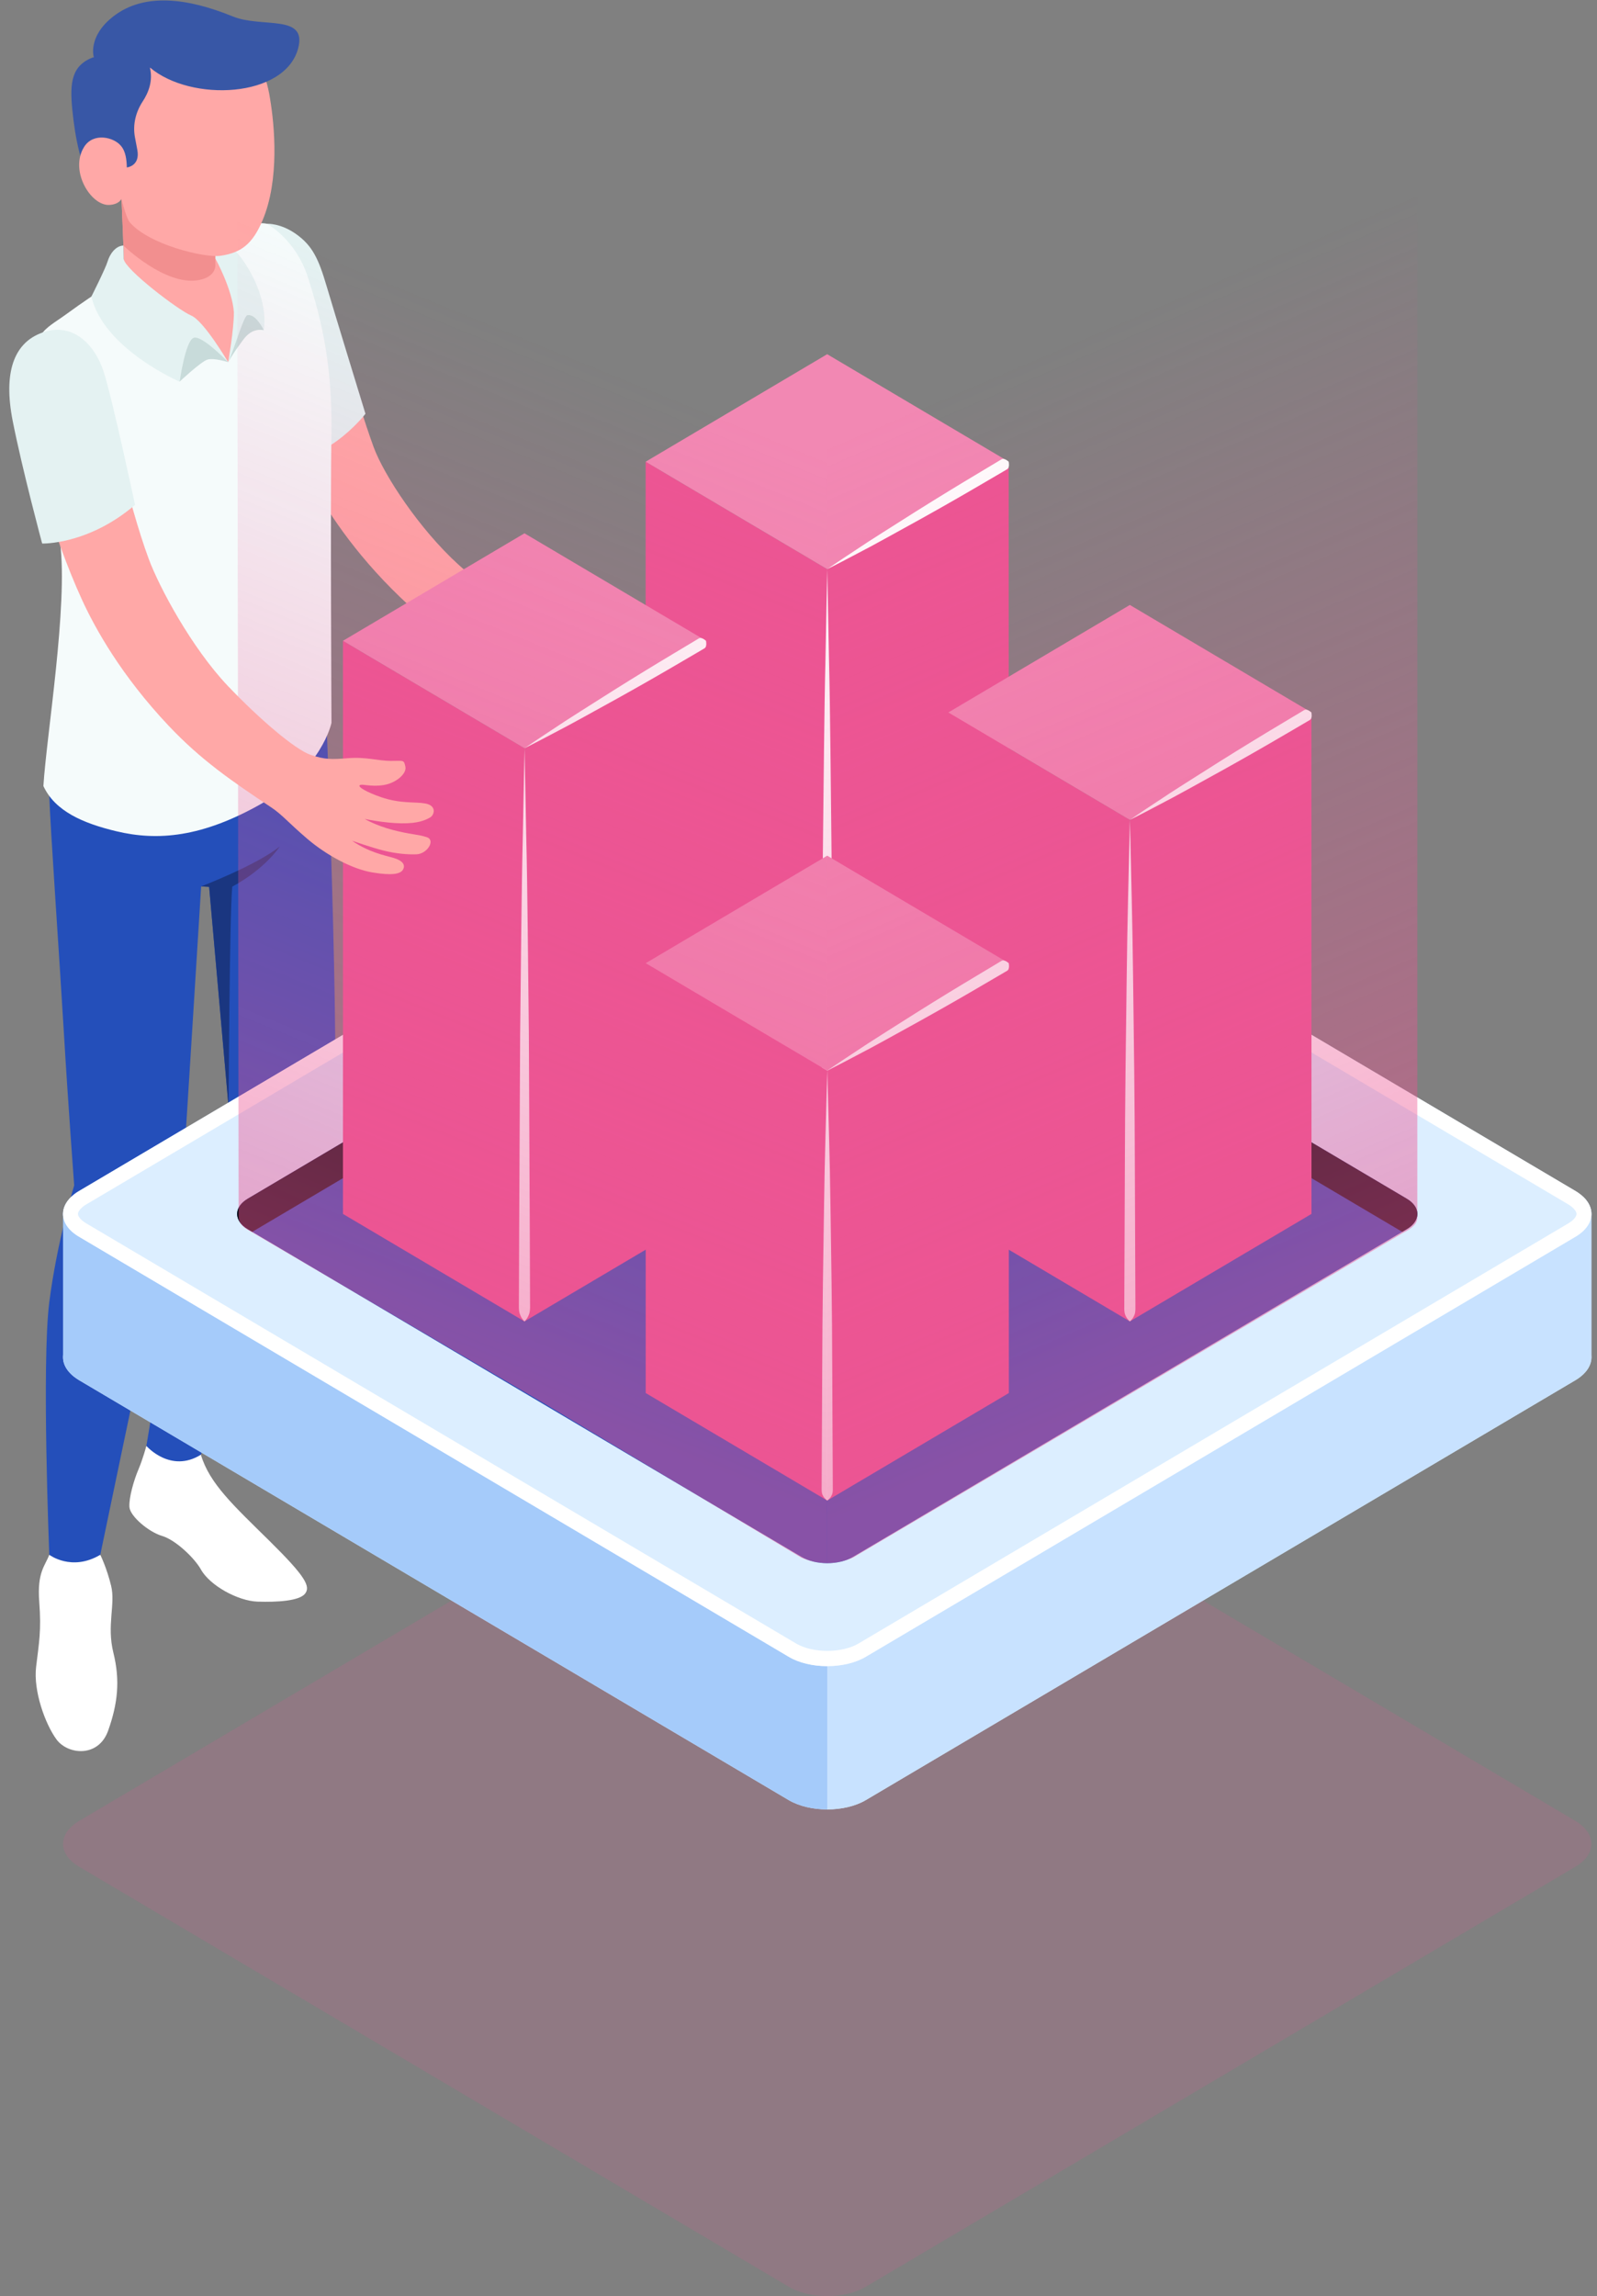 <?xml version="1.0" encoding="UTF-8" standalone="no"?>
<svg xmlns:inkscape="http://www.inkscape.org/namespaces/inkscape" xmlns:sodipodi="http://sodipodi.sourceforge.net/DTD/sodipodi-0.dtd" xmlns:xlink="http://www.w3.org/1999/xlink" xmlns="http://www.w3.org/2000/svg" xmlns:svg="http://www.w3.org/2000/svg" width="347.967" height="500" viewBox="0 0 92.066 132.292" version="1.1" id="svg1">
  <rect x="0" y="0" width="92.066" height="132.292" fill="#808080" stroke="none"/>
  <defs id="defs1">
    <linearGradient id="XMLID_00000087414541772895555560000013648680300501861529_" gradientUnits="userSpaceOnUse" x1="323.586" y1="288.595" x2="335.396" y2="288.595">
      <stop offset="0" style="stop-color:#C8E2FF" id="stop694"></stop>
      <stop offset="0.178" style="stop-color:#C2DEFC" id="stop695"></stop>
      <stop offset="0.41" style="stop-color:#B2D1F4" id="stop696"></stop>
      <stop offset="0.671" style="stop-color:#97BCE7" id="stop697"></stop>
      <stop offset="0.952" style="stop-color:#729FD5" id="stop698"></stop>
      <stop offset="1" style="stop-color:#6B99D1" id="stop699"></stop>
    </linearGradient>
    <linearGradient id="XMLID_00000122703914569227431230000015794942127128151487_" gradientUnits="userSpaceOnUse" x1="333.481" y1="294.333" x2="345.291" y2="294.333">
      <stop offset="0" style="stop-color:#C8E2FF" id="stop700"></stop>
      <stop offset="0.178" style="stop-color:#C2DEFC" id="stop701"></stop>
      <stop offset="0.41" style="stop-color:#B2D1F4" id="stop702"></stop>
      <stop offset="0.671" style="stop-color:#97BCE7" id="stop703"></stop>
      <stop offset="0.952" style="stop-color:#729FD5" id="stop704"></stop>
      <stop offset="1" style="stop-color:#6B99D1" id="stop705"></stop>
    </linearGradient>
    <linearGradient id="XMLID_00000027593397690741699750000004930251858638734774_" gradientUnits="userSpaceOnUse" x1="343.377" y1="300.073" x2="355.186" y2="300.073">
      <stop offset="0" style="stop-color:#C8E2FF" id="stop706"></stop>
      <stop offset="0.178" style="stop-color:#C2DEFC" id="stop707"></stop>
      <stop offset="0.41" style="stop-color:#B2D1F4" id="stop708"></stop>
      <stop offset="0.671" style="stop-color:#97BCE7" id="stop709"></stop>
      <stop offset="0.952" style="stop-color:#729FD5" id="stop710"></stop>
      <stop offset="1" style="stop-color:#6B99D1" id="stop711"></stop>
    </linearGradient>
    <linearGradient id="XMLID_00000106847119833293218600000011710342201493580419_" gradientUnits="userSpaceOnUse" x1="353.272" y1="305.811" x2="365.082" y2="305.811">
      <stop offset="0" style="stop-color:#C8E2FF" id="stop712"></stop>
      <stop offset="0.178" style="stop-color:#C2DEFC" id="stop713"></stop>
      <stop offset="0.41" style="stop-color:#B2D1F4" id="stop714"></stop>
      <stop offset="0.671" style="stop-color:#97BCE7" id="stop715"></stop>
      <stop offset="0.952" style="stop-color:#729FD5" id="stop716"></stop>
      <stop offset="1" style="stop-color:#6B99D1" id="stop717"></stop>
    </linearGradient>
    <linearGradient id="XMLID_00000079473158109023509050000008740382826326192053_" gradientUnits="userSpaceOnUse" x1="3674.43" y1="288.595" x2="3686.239" y2="288.595" gradientTransform="matrix(-1,0,0,1,4100.865,0)">
      <stop offset="0" style="stop-color:#C8E2FF" id="stop718"></stop>
      <stop offset="0.178" style="stop-color:#C2DEFC" id="stop719"></stop>
      <stop offset="0.41" style="stop-color:#B2D1F4" id="stop720"></stop>
      <stop offset="0.671" style="stop-color:#97BCE7" id="stop721"></stop>
      <stop offset="0.952" style="stop-color:#729FD5" id="stop722"></stop>
      <stop offset="1" style="stop-color:#6B99D1" id="stop723"></stop>
    </linearGradient>
    <linearGradient id="XMLID_00000116916821999172772830000013814251441509130932_" gradientUnits="userSpaceOnUse" x1="3684.325" y1="294.333" x2="3696.135" y2="294.333" gradientTransform="matrix(-1,0,0,1,4100.865,0)">
      <stop offset="0" style="stop-color:#C8E2FF" id="stop724"></stop>
      <stop offset="0.178" style="stop-color:#C2DEFC" id="stop725"></stop>
      <stop offset="0.41" style="stop-color:#B2D1F4" id="stop726"></stop>
      <stop offset="0.671" style="stop-color:#97BCE7" id="stop727"></stop>
      <stop offset="0.952" style="stop-color:#729FD5" id="stop728"></stop>
      <stop offset="1" style="stop-color:#6B99D1" id="stop729"></stop>
    </linearGradient>
    <linearGradient id="XMLID_00000070094960347918326850000017635203081547629755_" gradientUnits="userSpaceOnUse" x1="3694.221" y1="300.073" x2="3706.03" y2="300.073" gradientTransform="matrix(-1,0,0,1,4100.865,0)">
      <stop offset="0" style="stop-color:#C8E2FF" id="stop730"></stop>
      <stop offset="0.178" style="stop-color:#C2DEFC" id="stop731"></stop>
      <stop offset="0.41" style="stop-color:#B2D1F4" id="stop732"></stop>
      <stop offset="0.671" style="stop-color:#97BCE7" id="stop733"></stop>
      <stop offset="0.952" style="stop-color:#729FD5" id="stop734"></stop>
      <stop offset="1" style="stop-color:#6B99D1" id="stop735"></stop>
    </linearGradient>
    <linearGradient id="XMLID_00000009549651540492152900000011814423442261550773_" gradientUnits="userSpaceOnUse" x1="3704.115" y1="305.811" x2="3715.926" y2="305.811" gradientTransform="matrix(-1,0,0,1,4100.865,0)">
      <stop offset="0" style="stop-color:#C8E2FF" id="stop736"></stop>
      <stop offset="0.178" style="stop-color:#C2DEFC" id="stop737"></stop>
      <stop offset="0.41" style="stop-color:#B2D1F4" id="stop738"></stop>
      <stop offset="0.671" style="stop-color:#97BCE7" id="stop739"></stop>
      <stop offset="0.952" style="stop-color:#729FD5" id="stop740"></stop>
      <stop offset="1" style="stop-color:#6B99D1" id="stop741"></stop>
    </linearGradient>
    <linearGradient id="XMLID_00000137091320801700579980000011864064967542868149_" gradientUnits="userSpaceOnUse" x1="465.168" y1="284.366" x2="380.473" y2="124.645" gradientTransform="matrix(1,0,0,0.669,0,110.632)">
      <stop offset="0" style="stop-color:#ec5593;stop-opacity:1;" id="stop742"></stop>
      <stop offset="1" style="stop-color:#ec5593;stop-opacity:0;" id="stop743"></stop>
    </linearGradient>
    <linearGradient id="XMLID_00000077321997400271432860000014426597201477289884_" gradientUnits="userSpaceOnUse" x1="284.988" y1="284.951" x2="367.035" y2="126.461" gradientTransform="matrix(1,0,0,0.668,524.686,67.698)">
      <stop offset="0" style="stop-color:#ec5593;stop-opacity:1;" id="stop744"></stop>
      <stop offset="1" style="stop-color:#ec5593;stop-opacity:0;" id="stop745"></stop>
    </linearGradient>
    <linearGradient id="XMLID_00000087414541772895555560000013648680300501861529_-4" gradientUnits="userSpaceOnUse" x1="323.586" y1="288.595" x2="335.396" y2="288.595">
      <stop offset="0" style="stop-color:#C8E2FF" id="stop694-5"></stop>
      <stop offset="0.178" style="stop-color:#C2DEFC" id="stop695-5"></stop>
      <stop offset="0.41" style="stop-color:#B2D1F4" id="stop696-1"></stop>
      <stop offset="0.671" style="stop-color:#97BCE7" id="stop697-7"></stop>
      <stop offset="0.952" style="stop-color:#729FD5" id="stop698-1"></stop>
      <stop offset="1" style="stop-color:#6B99D1" id="stop699-1"></stop>
    </linearGradient>
    <linearGradient id="XMLID_00000122703914569227431230000015794942127128151487_-5" gradientUnits="userSpaceOnUse" x1="333.481" y1="294.333" x2="345.291" y2="294.333">
      <stop offset="0" style="stop-color:#C8E2FF" id="stop700-2"></stop>
      <stop offset="0.178" style="stop-color:#C2DEFC" id="stop701-7"></stop>
      <stop offset="0.41" style="stop-color:#B2D1F4" id="stop702-6"></stop>
      <stop offset="0.671" style="stop-color:#97BCE7" id="stop703-1"></stop>
      <stop offset="0.952" style="stop-color:#729FD5" id="stop704-4"></stop>
      <stop offset="1" style="stop-color:#6B99D1" id="stop705-2"></stop>
    </linearGradient>
    <linearGradient id="XMLID_00000027593397690741699750000004930251858638734774_-3" gradientUnits="userSpaceOnUse" x1="343.377" y1="300.073" x2="355.186" y2="300.073">
      <stop offset="0" style="stop-color:#C8E2FF" id="stop706-2"></stop>
      <stop offset="0.178" style="stop-color:#C2DEFC" id="stop707-2"></stop>
      <stop offset="0.41" style="stop-color:#B2D1F4" id="stop708-1"></stop>
      <stop offset="0.671" style="stop-color:#97BCE7" id="stop709-6"></stop>
      <stop offset="0.952" style="stop-color:#729FD5" id="stop710-8"></stop>
      <stop offset="1" style="stop-color:#6B99D1" id="stop711-5"></stop>
    </linearGradient>
    <linearGradient id="XMLID_00000106847119833293218600000011710342201493580419_-7" gradientUnits="userSpaceOnUse" x1="353.272" y1="305.811" x2="365.082" y2="305.811">
      <stop offset="0" style="stop-color:#C8E2FF" id="stop712-6"></stop>
      <stop offset="0.178" style="stop-color:#C2DEFC" id="stop713-1"></stop>
      <stop offset="0.41" style="stop-color:#B2D1F4" id="stop714-8"></stop>
      <stop offset="0.671" style="stop-color:#97BCE7" id="stop715-9"></stop>
      <stop offset="0.952" style="stop-color:#729FD5" id="stop716-2"></stop>
      <stop offset="1" style="stop-color:#6B99D1" id="stop717-7"></stop>
    </linearGradient>
    <linearGradient id="XMLID_00000079473158109023509050000008740382826326192053_-9" gradientUnits="userSpaceOnUse" x1="3674.43" y1="288.595" x2="3686.239" y2="288.595" gradientTransform="matrix(-1,0,0,1,4100.865,0)">
      <stop offset="0" style="stop-color:#C8E2FF" id="stop718-5"></stop>
      <stop offset="0.178" style="stop-color:#C2DEFC" id="stop719-4"></stop>
      <stop offset="0.41" style="stop-color:#B2D1F4" id="stop720-3"></stop>
      <stop offset="0.671" style="stop-color:#97BCE7" id="stop721-1"></stop>
      <stop offset="0.952" style="stop-color:#729FD5" id="stop722-2"></stop>
      <stop offset="1" style="stop-color:#6B99D1" id="stop723-3"></stop>
    </linearGradient>
    <linearGradient id="XMLID_00000116916821999172772830000013814251441509130932_-3" gradientUnits="userSpaceOnUse" x1="3684.325" y1="294.333" x2="3696.135" y2="294.333" gradientTransform="matrix(-1,0,0,1,4100.865,0)">
      <stop offset="0" style="stop-color:#C8E2FF" id="stop724-4"></stop>
      <stop offset="0.178" style="stop-color:#C2DEFC" id="stop725-1"></stop>
      <stop offset="0.41" style="stop-color:#B2D1F4" id="stop726-1"></stop>
      <stop offset="0.671" style="stop-color:#97BCE7" id="stop727-3"></stop>
      <stop offset="0.952" style="stop-color:#729FD5" id="stop728-8"></stop>
      <stop offset="1" style="stop-color:#6B99D1" id="stop729-7"></stop>
    </linearGradient>
    <linearGradient id="XMLID_00000070094960347918326850000017635203081547629755_-4" gradientUnits="userSpaceOnUse" x1="3694.221" y1="300.073" x2="3706.03" y2="300.073" gradientTransform="matrix(-1,0,0,1,4100.865,0)">
      <stop offset="0" style="stop-color:#C8E2FF" id="stop730-2"></stop>
      <stop offset="0.178" style="stop-color:#C2DEFC" id="stop731-7"></stop>
      <stop offset="0.41" style="stop-color:#B2D1F4" id="stop732-7"></stop>
      <stop offset="0.671" style="stop-color:#97BCE7" id="stop733-9"></stop>
      <stop offset="0.952" style="stop-color:#729FD5" id="stop734-3"></stop>
      <stop offset="1" style="stop-color:#6B99D1" id="stop735-1"></stop>
    </linearGradient>
    <linearGradient id="XMLID_00000009549651540492152900000011814423442261550773_-9" gradientUnits="userSpaceOnUse" x1="3704.115" y1="305.811" x2="3715.926" y2="305.811" gradientTransform="matrix(-1,0,0,1,4100.865,0)">
      <stop offset="0" style="stop-color:#C8E2FF" id="stop736-8"></stop>
      <stop offset="0.178" style="stop-color:#C2DEFC" id="stop737-6"></stop>
      <stop offset="0.41" style="stop-color:#B2D1F4" id="stop738-5"></stop>
      <stop offset="0.671" style="stop-color:#97BCE7" id="stop739-0"></stop>
      <stop offset="0.952" style="stop-color:#729FD5" id="stop740-2"></stop>
      <stop offset="1" style="stop-color:#6B99D1" id="stop741-8"></stop>
    </linearGradient>
    <linearGradient id="XMLID_00000137091320801700579980000011864064967542868149_-6" gradientUnits="userSpaceOnUse" x1="465.168" y1="284.366" x2="386.267" y2="73.918" gradientTransform="matrix(1,0,0,0.518,0,161.427)">
      <stop offset="0" style="stop-color:#ec5593;stop-opacity:1;" id="stop742-0"></stop>
      <stop offset="1" style="stop-color:#ec5593;stop-opacity:0;" id="stop743-2"></stop>
    </linearGradient>
    <linearGradient id="XMLID_00000077321997400271432860000014426597201477289884_-4" gradientUnits="userSpaceOnUse" x1="284.988" y1="284.951" x2="353.893" y2="85.551" gradientTransform="matrix(1,0,0,0.54,0,153.828)">
      <stop offset="0" style="stop-color:#ec5593;stop-opacity:1;" id="stop744-8"></stop>
      <stop offset="1" style="stop-color:#ec5593;stop-opacity:0;" id="stop745-6"></stop>
    </linearGradient>
    <linearGradient id="XMLID_00000087414541772895555560000013648680300501861529_-0" gradientUnits="userSpaceOnUse" x1="323.586" y1="288.595" x2="335.396" y2="288.595">
      <stop offset="0" style="stop-color:#C8E2FF" id="stop694-6"></stop>
      <stop offset="0.178" style="stop-color:#C2DEFC" id="stop695-1"></stop>
      <stop offset="0.41" style="stop-color:#B2D1F4" id="stop696-3"></stop>
      <stop offset="0.671" style="stop-color:#97BCE7" id="stop697-8"></stop>
      <stop offset="0.952" style="stop-color:#729FD5" id="stop698-9"></stop>
      <stop offset="1" style="stop-color:#6B99D1" id="stop699-3"></stop>
    </linearGradient>
    <linearGradient id="XMLID_00000122703914569227431230000015794942127128151487_-4" gradientUnits="userSpaceOnUse" x1="333.481" y1="294.333" x2="345.291" y2="294.333">
      <stop offset="0" style="stop-color:#C8E2FF" id="stop700-4"></stop>
      <stop offset="0.178" style="stop-color:#C2DEFC" id="stop701-6"></stop>
      <stop offset="0.41" style="stop-color:#B2D1F4" id="stop702-0"></stop>
      <stop offset="0.671" style="stop-color:#97BCE7" id="stop703-6"></stop>
      <stop offset="0.952" style="stop-color:#729FD5" id="stop704-6"></stop>
      <stop offset="1" style="stop-color:#6B99D1" id="stop705-1"></stop>
    </linearGradient>
    <linearGradient id="XMLID_00000027593397690741699750000004930251858638734774_-8" gradientUnits="userSpaceOnUse" x1="343.377" y1="300.073" x2="355.186" y2="300.073">
      <stop offset="0" style="stop-color:#C8E2FF" id="stop706-4"></stop>
      <stop offset="0.178" style="stop-color:#C2DEFC" id="stop707-9"></stop>
      <stop offset="0.41" style="stop-color:#B2D1F4" id="stop708-6"></stop>
      <stop offset="0.671" style="stop-color:#97BCE7" id="stop709-3"></stop>
      <stop offset="0.952" style="stop-color:#729FD5" id="stop710-7"></stop>
      <stop offset="1" style="stop-color:#6B99D1" id="stop711-8"></stop>
    </linearGradient>
    <linearGradient id="XMLID_00000106847119833293218600000011710342201493580419_-8" gradientUnits="userSpaceOnUse" x1="353.272" y1="305.811" x2="365.082" y2="305.811">
      <stop offset="0" style="stop-color:#C8E2FF" id="stop712-2"></stop>
      <stop offset="0.178" style="stop-color:#C2DEFC" id="stop713-9"></stop>
      <stop offset="0.41" style="stop-color:#B2D1F4" id="stop714-1"></stop>
      <stop offset="0.671" style="stop-color:#97BCE7" id="stop715-3"></stop>
      <stop offset="0.952" style="stop-color:#729FD5" id="stop716-5"></stop>
      <stop offset="1" style="stop-color:#6B99D1" id="stop717-9"></stop>
    </linearGradient>
    <linearGradient id="XMLID_00000079473158109023509050000008740382826326192053_-8" gradientUnits="userSpaceOnUse" x1="3674.43" y1="288.595" x2="3686.239" y2="288.595" gradientTransform="matrix(-1,0,0,1,4100.865,0)">
      <stop offset="0" style="stop-color:#C8E2FF" id="stop718-4"></stop>
      <stop offset="0.178" style="stop-color:#C2DEFC" id="stop719-0"></stop>
      <stop offset="0.41" style="stop-color:#B2D1F4" id="stop720-7"></stop>
      <stop offset="0.671" style="stop-color:#97BCE7" id="stop721-6"></stop>
      <stop offset="0.952" style="stop-color:#729FD5" id="stop722-3"></stop>
      <stop offset="1" style="stop-color:#6B99D1" id="stop723-6"></stop>
    </linearGradient>
    <linearGradient id="XMLID_00000116916821999172772830000013814251441509130932_-1" gradientUnits="userSpaceOnUse" x1="3684.325" y1="294.333" x2="3696.135" y2="294.333" gradientTransform="matrix(-1,0,0,1,4100.865,0)">
      <stop offset="0" style="stop-color:#C8E2FF" id="stop724-5"></stop>
      <stop offset="0.178" style="stop-color:#C2DEFC" id="stop725-4"></stop>
      <stop offset="0.41" style="stop-color:#B2D1F4" id="stop726-2"></stop>
      <stop offset="0.671" style="stop-color:#97BCE7" id="stop727-0"></stop>
      <stop offset="0.952" style="stop-color:#729FD5" id="stop728-9"></stop>
      <stop offset="1" style="stop-color:#6B99D1" id="stop729-73"></stop>
    </linearGradient>
    <linearGradient id="XMLID_00000070094960347918326850000017635203081547629755_-7" gradientUnits="userSpaceOnUse" x1="3694.221" y1="300.073" x2="3706.03" y2="300.073" gradientTransform="matrix(-1,0,0,1,4100.865,0)">
      <stop offset="0" style="stop-color:#C8E2FF" id="stop730-26"></stop>
      <stop offset="0.178" style="stop-color:#C2DEFC" id="stop731-0"></stop>
      <stop offset="0.41" style="stop-color:#B2D1F4" id="stop732-1"></stop>
      <stop offset="0.671" style="stop-color:#97BCE7" id="stop733-6"></stop>
      <stop offset="0.952" style="stop-color:#729FD5" id="stop734-5"></stop>
      <stop offset="1" style="stop-color:#6B99D1" id="stop735-7"></stop>
    </linearGradient>
    <linearGradient id="XMLID_00000009549651540492152900000011814423442261550773_-5" gradientUnits="userSpaceOnUse" x1="3704.115" y1="305.811" x2="3715.926" y2="305.811" gradientTransform="matrix(-1,0,0,1,4100.865,0)">
      <stop offset="0" style="stop-color:#C8E2FF" id="stop736-4"></stop>
      <stop offset="0.178" style="stop-color:#C2DEFC" id="stop737-1"></stop>
      <stop offset="0.41" style="stop-color:#B2D1F4" id="stop738-2"></stop>
      <stop offset="0.671" style="stop-color:#97BCE7" id="stop739-00"></stop>
      <stop offset="0.952" style="stop-color:#729FD5" id="stop740-1"></stop>
      <stop offset="1" style="stop-color:#6B99D1" id="stop741-4"></stop>
    </linearGradient>
    <linearGradient id="XMLID_00000137091320801700579980000011864064967542868149_-60" gradientUnits="userSpaceOnUse" x1="465.168" y1="284.366" x2="386.267" y2="73.918" gradientTransform="matrix(1,0,0,0.518,0,161.427)">
      <stop offset="0" style="stop-color:#ec5593;stop-opacity:1;" id="stop742-7"></stop>
      <stop offset="1" style="stop-color:#ec5593;stop-opacity:0;" id="stop743-1"></stop>
    </linearGradient>
    <linearGradient id="XMLID_00000077321997400271432860000014426597201477289884_-7" gradientUnits="userSpaceOnUse" x1="284.988" y1="284.951" x2="353.893" y2="85.551" gradientTransform="matrix(1,0,0,0.54,0,153.828)">
      <stop offset="0" style="stop-color:#ec5593;stop-opacity:1;" id="stop744-7"></stop>
      <stop offset="1" style="stop-color:#ec5593;stop-opacity:0;" id="stop745-7"></stop>
    </linearGradient>
    <linearGradient id="XMLID_00000101823485017226354110000005082854002330305969_" gradientUnits="userSpaceOnUse" x1="709.435" y1="176.268" x2="674.587" y2="85.696" gradientTransform="matrix(1,0,0,0.728,5.791,51.965)">
      <stop offset="0" style="stop-color:#ec5593;stop-opacity:1;" id="stop655"></stop>
      <stop offset="1" style="stop-color:#ec5593;stop-opacity:0;" id="stop656"></stop>
    </linearGradient>
    <linearGradient id="XMLID_00000065784044323618561270000012709641081540528013_" gradientUnits="userSpaceOnUse" x1="624.252" y1="176.531" x2="662.264" y2="88.871" gradientTransform="matrix(1,0,0,0.733,5.791,51.009)">
      <stop offset="0" style="stop-color:#ec5593;stop-opacity:1;" id="stop657"></stop>
      <stop offset="1" style="stop-color:#ec5593;stop-opacity:0;" id="stop658"></stop>
    </linearGradient>
    <linearGradient xlink:href="#linearGradient811" id="linearGradient809" gradientUnits="userSpaceOnUse" x1="263.225" y1="112.595" x2="232.359" y2="47.571" gradientTransform="matrix(1,0,0,0.883,0,15.672)"></linearGradient>
    <linearGradient id="linearGradient811" gradientUnits="userSpaceOnUse" x1="263.225" y1="112.595" x2="231.62" y2="56.924" spreadMethod="pad">
      <stop offset="0" style="stop-color:#ec5593;stop-opacity:1;" id="stop809"></stop>
      <stop offset="0.078" style="stop-color:#ec5593;stop-opacity:0.92;" id="stop810"></stop>
      <stop offset="1" style="stop-color:#ec5593;stop-opacity:0;" id="stop811"></stop>
    </linearGradient>
    <linearGradient id="XMLID_00000130642260466656781210000000481753848884296871_" gradientUnits="userSpaceOnUse" x1="184.008" y1="112.832" x2="213.786" y2="47.441" xlink:href="#linearGradient811" gradientTransform="matrix(1,0,0,0.875,0,16.805)">
      <stop offset="0" style="stop-color:#ec5593;stop-opacity:1;" id="stop756"></stop>
      <stop offset="0.078" style="stop-color:#ec5593;stop-opacity:0.915;" id="stop757"></stop>
      <stop offset="1" style="stop-color:#ec5593;stop-opacity:0;" id="stop758"></stop>
    </linearGradient>
    <linearGradient id="linearGradient808" gradientUnits="userSpaceOnUse" x1="263.225" y1="112.595" x2="231.62" y2="56.924" spreadMethod="pad">
      <stop offset="0" style="stop-color:#244fba;stop-opacity:1;" id="stop806"></stop>
      <stop offset="0.078" style="stop-color:#ec5593;stop-opacity:0.92;" id="stop807"></stop>
      <stop offset="1" style="stop-color:#ec5593;stop-opacity:0;" id="stop808"></stop>
    </linearGradient>
  </defs>
  <g id="layer1">
    <g id="g1">
      <rect style="fill:none;fill-opacity:1;stroke-width:1.323;stroke-linecap:round;stroke-linejoin:round" id="rect811" width="92.066" height="132.292" x="-7.9528591e-06" y="6.0066924e-07"></rect>
      <g id="XMLID_3029_" transform="matrix(0.859,0,0,0.88,-144.378,-28.324)" style="stroke-width:0.304">
        <g id="XMLID_16_" style="stroke-width:0.304">
          <g id="XMLID_44_" style="stroke-width:0.304">
            <path id="XMLID_587_" style="fill:#ffa8a7;stroke-width:0.304" d="m 210.493,73.273 c -0.872,0.062 -1.651,-0.212 -2.873,-0.028 -1.076,0.163 -1.782,0.232 -2.788,0.106 -1.005,-0.126 -3.766,-2.226 -5.992,-4.202 -2.626,-2.332 -4.999,-5.859 -5.691,-7.7 -1.171,-3.114 -2.973,-9.534 -3.817,-11.688 -0.845,-2.153 -1.945,-2.565 -3.287,-2.753 -1.577,-0.221 -2.595,0.404 -1.765,3.633 0.83,3.229 2.641,9.395 4.859,13.363 1.075,1.923 3.058,4.847 6.421,7.856 2.35,2.103 4.526,3.33 7.286,4.854 0.752,0.415 1.208,0.909 2.549,1.87 1.341,0.961 3.121,1.747 4.495,1.872 1.374,0.125 1.89,-0.046 2.037,-0.312 0.185,-0.335 -0.053,-0.609 -0.674,-0.739 -0.621,-0.129 -1.672,-0.24 -2.857,-0.918 0,0 1.344,0.351 2.167,0.49 0.823,0.138 1.643,0.147 2.218,0.079 0.712,-0.084 1.214,-1.022 0.593,-1.168 -0.626,-0.147 -1.145,-0.09 -2.361,-0.313 -1.107,-0.204 -1.876,-0.57 -1.876,-0.57 0,0 1.332,0.173 2.473,0.106 1.142,-0.067 1.599,-0.329 1.89,-0.519 0.292,-0.189 0.409,-0.816 -0.387,-0.895 -0.716,-0.07 -1.651,0.147 -2.996,-0.199 -0.977,-0.252 -1.632,-0.565 -1.465,-0.679 0.167,-0.114 0.731,0.074 1.588,-0.122 0.819,-0.188 1.511,-0.859 1.37,-1.311 -0.14,-0.45 -0.244,-0.175 -1.117,-0.113 z"></path>
            <path id="XMLID_586_" style="fill:#e4f2f2;stroke-width:0.304" d="m 189.987,50.89 c -0.536,-1.774 -0.951,-2.616 -2.017,-3.364 -1.066,-0.748 -1.978,-0.688 -1.978,-0.688 l -2.295,10.144 2.295,5.203 c 3.61,0.923 6.611,-2.908 6.611,-2.908 0,0 -2.122,-6.75 -2.616,-8.387 z"></path>
            <path id="XMLID_583_" style="fill:#ffffff;fill-opacity:1;stroke-width:0.304" d="m 177.899,126.851 c 0,0 -0.234,0.861 -0.535,1.549 -0.301,0.688 -0.645,1.85 -0.602,2.452 0.043,0.602 1.29,1.633 2.193,1.892 0.903,0.259 2.181,1.452 2.604,2.194 0.605,1.061 2.494,2.064 3.8,2.107 1.307,0.044 2.799,-0.043 3.187,-0.516 0.387,-0.473 0.043,-1.119 -2.365,-3.44 -2.409,-2.322 -4.041,-3.755 -4.623,-5.662 z"></path>
            <path id="XMLID_572_" style="fill:#ffffff;fill-opacity:1;stroke-width:0.304" d="m 171.384,133.978 c -0.283,0.733 -0.825,1.145 -0.674,3.073 0.151,1.927 -0.02,2.697 -0.211,4.272 -0.191,1.576 0.613,3.737 1.367,4.742 0.754,1.005 2.815,1.218 3.468,-0.572 0.653,-1.79 0.81,-3.299 0.352,-5.1 -0.458,-1.801 0.15,-3.175 -0.151,-4.381 -0.302,-1.206 -0.729,-2.034 -0.729,-2.034 z"></path>
            <path id="XMLID_571_" style="fill:#244fba;fill-opacity:1;stroke-width:0.304" d="m 171.384,84.295 c 0.065,2.021 0.694,10.797 0.976,15.445 0.281,4.647 0.695,10.055 0.695,10.055 0,0 -1.152,3.669 -1.671,7.649 -0.519,3.98 0,16.534 0,16.534 0,0 1.501,1.117 3.423,0 0,0 2.36,-11.064 3.352,-15.591 0.992,-4.527 2.016,-6.671 2.215,-9.517 0.199,-2.847 1.202,-18.651 1.202,-18.651 l 0.537,0.03 1.308,14.446 c 0,0 -1.744,2.788 -2.479,5.635 -0.734,2.847 -3.042,16.521 -3.042,16.521 0,0 1.615,1.816 3.659,0.575 0,0 8.034,-18.371 8.766,-20.182 0.732,-1.811 -0.335,-27.716 -0.335,-27.716 z"></path>
            <path id="XMLID_568_" style="fill:#1a3680;fill-opacity:1;stroke-width:0.304" d="m 181.576,90.219 c 0,0 3.638,-1.35 5.272,-2.607 0,0 -0.937,1.436 -3.184,2.622 -0.187,1.904 -0.244,14.461 -0.244,14.461 l -1.308,-14.446 z"></path>
            <path id="XMLID_564_" style="fill:#ffa8a7;stroke-width:0.304" d="m 176.23,45.232 c 0,0 0.226,4.408 0.128,4.798 -0.097,0.39 -2.023,1.682 -2.583,2.145 -0.561,0.463 3.046,4.021 4.801,4.826 1.755,0.804 7.311,-1.316 7.409,-4.046 0.098,-2.729 -0.95,-5.021 -1.803,-5.142 -0.853,-0.123 -7.952,-2.581 -7.952,-2.581 z"></path>
            <path id="XMLID_561_" style="fill:#f28f8f;stroke-width:0.304" d="m 176.23,45.208 0.128,3.054 c 0,0 2.81,2.664 5.05,2.262 1.247,-0.224 1.121,-1.044 1.121,-1.044 v -2.563 z"></path>
            <path id="XMLID_560_" style="fill:#f5fbfb;stroke-width:0.304" d="m 175.731,50.688 c 0,0 3.197,4.764 7.66,5.212 1.406,-1.386 1.535,-6.321 -0.413,-7.898 0,0 1.789,-1.443 3.014,-1.164 0,0 1.93,1 2.754,3.515 0.824,2.514 1.648,5.524 1.573,10.2 -0.075,4.675 0.004,18.959 0.004,18.959 0,0 -0.628,3.022 -4.661,5.27 -4.033,2.247 -7.034,2.467 -9.77,1.829 -2.259,-0.527 -4.124,-1.322 -4.903,-2.961 0.202,-3.277 1.665,-11.829 1.119,-15.949 -0.546,-4.12 -1.417,-7.197 -1.642,-10.528 -0.225,-3.332 0.438,-3.264 2.109,-4.452 2.248,-1.597 3.156,-2.033 3.156,-2.033 z"></path>
            <path id="XMLID_553_" style="fill:#e4f2f2;stroke-width:0.304" d="m 183.391,55.899 c 0,0 0.382,-2.117 0.383,-3.257 -0.104,-1.527 -1.24,-3.521 -1.24,-3.521 v -1.235 c 0,0 0.881,0.143 1.631,1.064 0.75,0.921 1.899,2.908 1.616,4.85 -0.001,0 -0.569,1.134 -2.39,2.099 z"></path>
            <path id="XMLID_548_" style="fill:#f5fbfb;stroke-width:0.304" d="m 183.391,55.899 c 0.324,-0.629 0.943,-2.748 1.244,-3.063 0.588,-0.194 1.145,0.964 1.145,0.964 0,0 -0.019,1.231 -0.759,1.929 -0.74,0.697 -1.63,0.17 -1.63,0.17 z"></path>
            <path id="XMLID_544_" style="fill:#c8dbda;stroke-width:0.304" d="m 184.635,52.836 c -0.301,0.315 -0.92,2.434 -1.244,3.063 0,0 0.341,-0.592 0.675,-1.018 0.333,-0.426 0.733,-1.239 1.715,-1.081 -0.001,0 -0.558,-1.158 -1.146,-0.964 z"></path>
            <path id="XMLID_496_" style="fill:#ffa8a7;stroke-width:0.304" d="m 186.203,38.664 v 0 c -0.526,-3.421 -2.99,-6.013 -6.518,-5.817 -3.753,0.208 -6.626,3.42 -6.417,7.172 0.122,2.196 1.277,4.059 2.962,5.212 0,0 0.323,1.236 0.545,1.496 1.248,1.46 5.021,2.361 6.105,2.205 1.391,-0.199 2.145,-0.779 2.809,-2.3 1.171,-2.686 0.803,-6.277 0.514,-7.968 z"></path>
            <path id="XMLID_485_" style="fill:#3857a6;fill-opacity:1;stroke-width:0.304" d="m 185.69,35.906 c -1.458,-2.216 -4.133,-3.528 -7.048,-2.921 -1.778,0.37 -3.304,1.464 -4.273,2.938 -1.474,0.525 -1.622,1.629 -1.441,3.427 0.191,1.895 0.561,3.728 1.485,5.333 0.309,0.537 1.278,0.179 1.817,0.549 -0.075,-0.231 -1.853,-2.89 -0.021,-3.478 0.29,0.337 0.367,0.856 0.38,1.395 0,0 0.908,-0.085 0.704,-1.15 -0.057,-0.297 -0.11,-0.569 -0.158,-0.814 -0.163,-0.826 0.05,-1.661 0.52,-2.359 0.38,-0.563 0.704,-1.346 0.481,-2.221 0,0 2.266,1.013 5.163,0.4 1.222,-0.259 2.052,-0.719 2.391,-1.099 z"></path>
            <path id="XMLID_484_" style="fill:#3857a6;fill-opacity:1;stroke-width:0.304" d="m 174.369,35.922 c 0,0 -0.422,-1.346 1.311,-2.66 2.062,-1.563 4.961,-1.215 8.017,0 1.954,0.776 4.984,-0.176 4.396,2.064 -0.86,3.282 -7.199,3.564 -9.957,1.277 -0.198,-0.061 -2.198,-1.033 -3.767,-0.681 z"></path>
            <path id="XMLID_270_" style="fill:#ffa8a7;stroke-width:0.304" d="m 176.23,45.208 c 0,0 -0.158,0.363 -0.82,0.396 -1.237,0.062 -2.687,-2.238 -1.689,-3.799 0.624,-0.976 2.031,-0.633 2.487,-0.05 z"></path>
          </g>
          <path id="XMLID_43_" style="fill:#e4f2f2;stroke-width:0.304" d="m 176.38,49.15 c 0.083,0.677 3.669,3.346 4.524,3.693 0.856,0.346 2.486,3.057 2.486,3.057 -1.279,-0.215 -2.336,0.306 -3.261,1.273 0,0 -5.097,-2.144 -5.92,-5.57 0,0 0.949,-1.837 1.091,-2.306 0.143,-0.468 0.525,-1.013 1.058,-1.036 z"></path>
          <path id="XMLID_19_" style="fill:#f5fbfb;stroke-width:0.304" d="m 180.13,57.173 c 0,0 0.378,-2.627 0.924,-2.866 0.546,-0.239 2.336,1.593 2.336,1.593 -0.711,0.621 -1.679,1.222 -3.26,1.273 z"></path>
          <path id="XMLID_18_" style="fill:#c8dbda;stroke-width:0.304" d="m 181.054,54.307 c -0.546,0.239 -0.924,2.866 -0.924,2.866 0,0 1.43,-1.312 1.871,-1.444 0.441,-0.132 1.39,0.17 1.39,0.17 0,0 -1.79,-1.832 -2.337,-1.592 z"></path>
        </g>
        <g id="XMLID_2116_" style="stroke-width:0.304">
          <g id="XMLID_489_" style="stroke-width:0.304">
            <path id="XMLID_4154_" style="opacity:0.15;fill:#ec5593;fill-opacity:1;stroke-width:0.304" d="m 273.807,154.402 -47.61,27.49 c -0.72,0.42 -1.66,0.62 -2.6,0.62 -0.94,0 -1.88,-0.2 -2.6,-0.62 l -47.61,-27.49 c -0.72,-0.41 -1.08,-0.95 -1.08,-1.5 0,-0.39 0.19,-0.79 0.57,-1.13 0.14,-0.13 0.31,-0.26 0.51,-0.37 l 47.61,-27.48 c 1.43,-0.83 3.76,-0.83 5.2,0 l 47.61,27.48 c 1.43,0.83 1.43,2.181 0,3 z"></path>
            <path id="XMLID_2069_" style="fill:#dceeff;stroke-width:0.304" d="m 273.807,122.549 -47.61,27.48 c -0.72,0.42 -1.66,0.62 -2.6,0.62 -0.94,0 -1.87,-0.2 -2.59,-0.61 l -47.62,-27.49 c -0.72,-0.42 -1.08,-0.96 -1.08,-1.5 0,-0.55 0.36,-1.09 1.08,-1.5 l 7.56,-4.36 40.05,-23.13 c 1.43,-0.83 3.76,-0.83 5.2,0 l 47.61,27.49 c 1.43,0.82 1.43,2.17 0,3 z"></path>
            <path id="XMLID_2060_" style="fill:#a5cbfa;stroke-width:0.304" d="m 223.597,139.809 v 10.84 c -0.94,0 -1.87,-0.2 -2.59,-0.61 l -47.62,-27.49 c -0.72,-0.42 -1.08,-0.96 -1.08,-1.5 v -9.39 c 0,-0.39 0.19,-0.79 0.57,-1.13 l 8.07,4.66 z"></path>
            <path id="XMLID_2056_" style="fill:#c8e2ff;stroke-width:0.304" d="m 223.597,139.809 v 10.84 c 0.94,0 1.87,-0.2 2.59,-0.61 l 47.62,-27.49 c 0.72,-0.42 1.08,-0.96 1.08,-1.5 v -9.39 c 0,-0.39 -0.19,-0.79 -0.57,-1.13 l -8.07,4.66 z"></path>
            <path id="XMLID_2035_" style="fill:#dceeff;stroke-width:0.304" d="m 273.807,113.159 -47.61,27.49 c -0.72,0.42 -1.66,0.62 -2.6,0.62 -0.94,0 -1.88,-0.2 -2.6,-0.62 l -47.61,-27.49 c -0.72,-0.41 -1.08,-0.95 -1.08,-1.5 0,-0.39 0.19,-0.79 0.57,-1.13 0.14,-0.13 0.31,-0.26 0.51,-0.37 l 47.61,-27.48 c 1.43,-0.83 3.76,-0.83 5.2,0 l 47.61,27.48 c 1.43,0.83 1.43,2.18 0,3 z"></path>
            <g id="XMLID_2030_" style="stroke-width:0.304">
              <path style="fill:#ffffff;stroke-width:0.304" d="m 223.594,83.057 c 0.798,0 1.565,0.178 2.104,0.489 l 47.608,27.479 c 0.425,0.247 0.575,0.499 0.575,0.64 0,0.139 -0.15,0.387 -0.573,0.629 l -47.614,27.493 c -0.527,0.307 -1.291,0.483 -2.096,0.483 -0.805,0 -1.569,-0.176 -2.1,-0.486 l -47.615,-27.493 c -0.354,-0.202 -0.575,-0.443 -0.575,-0.631 0,-0.108 0.088,-0.252 0.249,-0.396 0.098,-0.091 0.203,-0.167 0.331,-0.237 L 221.5,83.546 c 0.533,-0.312 1.296,-0.489 2.094,-0.489 m 0,-1 c -0.941,0 -1.882,0.208 -2.597,0.623 l -47.61,27.48 c -0.2,0.11 -0.37,0.24 -0.51,0.37 -0.38,0.34 -0.57,0.74 -0.57,1.13 0,0.55 0.36,1.09 1.08,1.5 l 47.61,27.49 c 0.72,0.42 1.66,0.62 2.6,0.62 0.94,0 1.88,-0.2 2.6,-0.62 l 47.61,-27.49 c 1.43,-0.82 1.43,-2.17 0,-3 l -47.61,-27.48 c -0.72,-0.416 -1.662,-0.623 -2.603,-0.623 z" id="path745"></path>
            </g>
            <path id="XMLID_1781_" style="fill:#244fba;fill-opacity:1;stroke-width:0.304" d="m 221.863,89.211 -37.156,21.452 c -0.956,0.552 -0.956,1.448 0,2 l 37.157,21.452 c 0.957,0.552 2.508,0.552 3.464,0 l 37.156,-21.452 c 0.956,-0.552 0.956,-1.448 0,-2 L 225.328,89.211 c -0.957,-0.552 -2.509,-0.552 -3.465,0 z"></path>
            <path id="XMLID_1775_" style="fill:#090a10;fill-opacity:1;stroke-width:0.304" d="M 262.483,110.664 225.327,89.212 c -0.479,-0.276 -1.105,-0.415 -1.732,-0.415 v 1.76 l 38.589,22.279 0.299,-0.172 c 0.957,-0.553 0.957,-1.448 0,-2 z"></path>
            <path id="XMLID_1772_" style="fill:#090a10;fill-opacity:1;stroke-width:0.304" d="m 223.595,88.797 c -0.627,0 -1.254,0.138 -1.732,0.415 l -37.156,21.452 c -0.956,0.552 -0.956,1.448 0,2 l 0.299,0.172 38.59,-22.279 z"></path>
          </g>
          <g id="XMLID_2111_" style="stroke-width:0.304">
            <g id="XMLID_2139_" style="stroke-width:0.304">
              <polygon id="XMLID_2147_" style="fill:#ec5593;fill-opacity:1;stroke-width:0.304" points="211.407,99.937 223.59,106.975 223.594,69.45 211.408,62.415 "></polygon>
              <polygon id="XMLID_2144_" style="fill:#ec5593;fill-opacity:1;stroke-width:0.304" points="223.59,106.975 235.78,99.937 235.775,62.414 223.594,69.45 "></polygon>
              <polygon id="XMLID_2141_" style="fill:#f288b3;fill-opacity:1;stroke-width:0.304" points="235.775,62.414 223.59,55.376 211.408,62.415 223.594,69.45 "></polygon>
            </g>
            <g id="XMLID_2125_" style="stroke-width:0.304">
              <path style="fill:#ffffff;fill-opacity:1;stroke-width:0.304" d="m 223.59,106.975 c 0,0 -0.177,-0.146 -0.284,-0.421 -0.134,-0.275 -0.079,-0.678 -0.088,-1.191 0.004,-1.026 0.009,-2.492 0.016,-4.251 0.018,-3.518 0.042,-8.208 0.065,-12.899 0.059,-4.69 0.089,-9.381 0.177,-12.899 0.071,-3.518 0.118,-5.863 0.118,-5.863 0,0 0.046,2.345 0.117,5.863 0.088,3.518 0.116,8.209 0.174,12.899 0.022,4.69 0.045,9.381 0.062,12.899 0.006,1.759 0.012,3.225 0.016,4.251 -0.009,0.513 0.045,0.916 -0.088,1.191 -0.108,0.274 -0.285,0.421 -0.285,0.421 z" id="path746"></path>
            </g>
            <g id="XMLID_2112_" style="stroke-width:0.304">
              <path style="fill:#ffffff;fill-opacity:1;stroke-width:0.304" d="m 235.775,62.414 c -0.013,-0.021 0.043,0.184 0.002,0.32 -0.018,0.175 -0.178,0.2 -0.339,0.306 -0.335,0.19 -0.812,0.463 -1.384,0.79 -1.144,0.656 -2.677,1.517 -4.224,2.355 -1.551,0.83 -3.091,1.68 -4.273,2.271 -1.171,0.609 -1.965,0.993 -1.965,0.993 0,0 0.729,-0.496 1.842,-1.206 1.103,-0.728 2.608,-1.637 4.103,-2.566 1.499,-0.92 3.011,-1.818 4.151,-2.482 0.569,-0.333 1.043,-0.61 1.375,-0.804 0.172,-0.087 0.274,-0.213 0.434,-0.141 0.14,0.034 0.291,0.186 0.278,0.164 z" id="path747"></path>
            </g>
          </g>
          <g id="XMLID_2084_" style="stroke-width:0.304">
            <g id="XMLID_2105_" style="stroke-width:0.304">
              <polygon id="XMLID_2113_" style="fill:#ec5593;fill-opacity:1;stroke-width:0.304" points="231.722,111.66 243.904,118.698 243.908,85.866 231.722,78.831 "></polygon>
              <polygon id="XMLID_2110_" style="fill:#ec5593;fill-opacity:1;stroke-width:0.304" points="243.904,118.698 256.094,111.661 256.09,78.83 243.908,85.866 "></polygon>
              <polygon id="XMLID_2106_" style="fill:#f288b3;fill-opacity:1;stroke-width:0.304" points="256.09,78.83 243.904,71.793 231.722,78.831 243.908,85.866 "></polygon>
            </g>
            <g id="XMLID_2102_" style="stroke-width:0.304">
              <path style="fill:#ffffff;fill-opacity:1;stroke-width:0.304" d="m 243.904,118.698 c 0,0 -0.177,-0.128 -0.284,-0.369 -0.133,-0.241 -0.079,-0.593 -0.088,-1.042 0.004,-0.898 0.009,-2.18 0.016,-3.719 0.02,-3.078 0.016,-7.182 0.065,-11.286 0.058,-4.104 0.092,-8.208 0.171,-11.286 0.074,-3.078 0.123,-5.13 0.123,-5.13 0,0 0.049,2.052 0.122,5.13 0.079,3.078 0.112,7.182 0.168,11.286 0.048,4.104 0.042,8.208 0.062,11.286 0.007,1.539 0.012,2.821 0.016,3.719 -0.009,0.449 0.045,0.801 -0.088,1.042 -0.106,0.241 -0.283,0.369 -0.283,0.369 z" id="path748"></path>
            </g>
            <g id="XMLID_2086_" style="stroke-width:0.304">
              <path style="fill:#ffffff;fill-opacity:1;stroke-width:0.304" d="m 256.09,78.83 c -0.013,-0.021 0.043,0.185 0.003,0.32 -0.018,0.175 -0.178,0.2 -0.339,0.306 -0.334,0.19 -0.811,0.463 -1.384,0.79 -1.144,0.656 -2.677,1.517 -4.224,2.355 -1.551,0.83 -3.091,1.68 -4.272,2.271 -1.171,0.609 -1.965,0.993 -1.965,0.993 0,0 0.729,-0.496 1.842,-1.206 1.102,-0.728 2.608,-1.637 4.102,-2.566 1.499,-0.92 3.011,-1.818 4.151,-2.482 0.569,-0.333 1.044,-0.61 1.376,-0.804 0.172,-0.087 0.274,-0.213 0.434,-0.141 0.138,0.034 0.288,0.186 0.276,0.164 z" id="path749"></path>
            </g>
          </g>
          <g id="XMLID_2103_" style="stroke-width:0.304">
            <g id="XMLID_2118_" style="stroke-width:0.304">
              <polygon id="XMLID_2130_" style="fill:#ec5593;fill-opacity:1;stroke-width:0.304" points="191.093,111.662 203.275,118.7 203.279,81.176 191.093,74.14 "></polygon>
              <polygon id="XMLID_2127_" style="fill:#ec5593;fill-opacity:1;stroke-width:0.304" points="203.275,118.7 215.465,111.663 215.461,74.14 203.279,81.176 "></polygon>
              <polygon id="XMLID_2124_" style="fill:#f288b3;fill-opacity:1;stroke-width:0.304" points="215.461,74.14 203.275,67.102 191.093,74.14 203.279,81.176 "></polygon>
            </g>
            <g id="XMLID_2114_" style="stroke-width:0.304">
              <path style="fill:#ffffff;fill-opacity:1;stroke-width:0.304" d="m 203.275,118.7 c -0.001,0 -0.177,-0.146 -0.284,-0.421 -0.134,-0.275 -0.079,-0.678 -0.088,-1.191 0.004,-1.026 0.009,-2.492 0.016,-4.251 0.018,-3.518 0.042,-8.208 0.065,-12.899 0.059,-4.69 0.089,-9.381 0.177,-12.899 0.071,-3.518 0.118,-5.863 0.118,-5.863 0,0 0.046,2.345 0.117,5.863 0.087,3.518 0.116,8.208 0.174,12.899 0.022,4.69 0.045,9.381 0.062,12.899 0.006,1.759 0.012,3.225 0.016,4.251 -0.009,0.513 0.046,0.916 -0.088,1.191 -0.108,0.275 -0.284,0.421 -0.285,0.421 z" id="path750"></path>
            </g>
            <g id="XMLID_2104_" style="stroke-width:0.304">
              <path style="fill:#ffffff;fill-opacity:1;stroke-width:0.304" d="m 215.461,74.14 c -0.013,-0.021 0.043,0.185 0.003,0.32 -0.018,0.175 -0.178,0.2 -0.339,0.306 -0.335,0.19 -0.812,0.463 -1.384,0.79 -1.144,0.656 -2.678,1.517 -4.224,2.355 -1.551,0.83 -3.091,1.68 -4.273,2.271 -1.171,0.609 -1.965,0.993 -1.965,0.993 0,0 0.729,-0.496 1.842,-1.206 1.102,-0.728 2.608,-1.637 4.102,-2.566 1.499,-0.92 3.011,-1.818 4.151,-2.482 0.569,-0.333 1.044,-0.61 1.376,-0.804 0.172,-0.087 0.274,-0.213 0.434,-0.141 0.139,0.034 0.29,0.185 0.277,0.164 z" id="path751"></path>
            </g>
          </g>
          <g id="XMLID_2079_" style="stroke-width:0.304">
            <g id="XMLID_2078_" style="stroke-width:0.304">
              <polygon id="XMLID_2075_" style="fill:#ec5593;fill-opacity:1;stroke-width:0.304" points="211.411,123.389 223.593,130.427 223.598,102.282 211.412,95.246 "></polygon>
              <polygon id="XMLID_2076_" style="fill:#ec5593;fill-opacity:1;stroke-width:0.304" points="223.593,130.427 235.784,123.389 235.779,95.246 223.598,102.282 "></polygon>
              <polygon id="XMLID_2077_" style="fill:#f288b3;fill-opacity:1;stroke-width:0.304" points="235.779,95.246 223.593,88.208 211.412,95.246 223.598,102.282 "></polygon>
            </g>
            <g id="XMLID_2080_" style="stroke-width:0.304">
              <path style="fill:#ffffff;fill-opacity:1;stroke-width:0.304" d="m 223.593,130.427 c -10e-4,0 -0.177,-0.11 -0.284,-0.316 -0.133,-0.206 -0.079,-0.509 -0.088,-0.893 0.004,-0.77 0.009,-1.869 0.016,-3.188 0.021,-2.639 0.016,-6.157 0.065,-9.675 0.058,-3.518 0.092,-7.036 0.171,-9.675 0.074,-2.638 0.124,-4.397 0.124,-4.397 0,0 0.049,1.759 0.122,4.397 0.079,2.639 0.112,6.157 0.169,9.675 0.048,3.518 0.042,7.036 0.062,9.675 0.006,1.319 0.012,2.419 0.016,3.188 -0.009,0.385 0.045,0.688 -0.088,0.893 -0.108,0.206 -0.284,0.316 -0.285,0.316 z" id="path752"></path>
            </g>
            <g id="XMLID_2081_" style="stroke-width:0.304">
              <path style="fill:#ffffff;fill-opacity:1;stroke-width:0.304" d="m 235.779,95.246 c -0.013,-0.021 0.043,0.185 0.002,0.32 -0.018,0.175 -0.178,0.2 -0.339,0.306 -0.334,0.19 -0.812,0.463 -1.384,0.79 -1.144,0.656 -2.677,1.517 -4.224,2.355 -1.551,0.83 -3.091,1.68 -4.273,2.271 -1.171,0.609 -1.965,0.993 -1.965,0.993 0,0 0.729,-0.496 1.842,-1.205 1.103,-0.728 2.608,-1.637 4.103,-2.566 1.499,-0.921 3.011,-1.818 4.151,-2.481 0.569,-0.333 1.043,-0.61 1.375,-0.804 0.172,-0.087 0.274,-0.213 0.434,-0.141 0.14,0.032 0.291,0.184 0.278,0.162 z" id="path753"></path>
            </g>
          </g>
          <linearGradient id="linearGradient3" gradientUnits="userSpaceOnUse" x1="263.225" y1="112.595" x2="231.62" y2="56.924" xlink:href="#linearGradient808">
            <stop offset="0" style="stop-color:#ec5593;stop-opacity:1;" id="stop1"></stop>
            <stop offset="0.078" style="stop-color:#ec5593;stop-opacity:0.92;" id="stop2"></stop>
            <stop offset="1" style="stop-color:#ec5593;stop-opacity:0;" id="stop3"></stop>
          </linearGradient>
          <path id="XMLID_2115_" style="opacity:0.5;fill:url(#linearGradient809);stroke-width:0.304" d="m 226.192,52.91 c -0.751,0.423 -1.632,0.576 -2.6,0.548 -0.014,0 -0.028,-8.84e-4 -0.042,-8.84e-4 0.013,0 0.025,8.84e-4 0.038,8.84e-4 V 134.527 c 0.578,0 1.156,-0.122 1.734,-0.366 l 36.857,-21.226 c 0.686,-0.334 1.017,-0.629 1.017,-1.035 V 34.041 Z"></path>
          <linearGradient id="linearGradient6" gradientUnits="userSpaceOnUse" x1="184.008" y1="112.832" x2="213.786" y2="47.441" xlink:href="#linearGradient811" gradientTransform="matrix(1,0,0,0.875,0,16.805)">
            <stop offset="0" style="stop-color:#ec5593;stop-opacity:1;" id="stop4"></stop>
            <stop offset="0.078" style="stop-color:#ec5593;stop-opacity:0.915;" id="stop5"></stop>
            <stop offset="1" style="stop-color:#ec5593;stop-opacity:0;" id="stop6"></stop>
          </linearGradient>
          <path id="XMLID_2082_" style="display:inline;opacity:0.5;fill:url(#XMLID_00000130642260466656781210000000481753848884296871_);stroke-width:0.304" d="m 223.55,54.23 c -0.223,0.003 -0.442,-0.004 -0.656,-0.023 -0.014,-8.75e-4 -0.026,-0.004 -0.04,-0.005 -0.212,-0.021 -0.42,-0.049 -0.622,-0.091 -0.133,-0.028 -0.261,-0.068 -0.39,-0.105 -0.08,-0.023 -0.163,-0.038 -0.241,-0.065 -0.205,-0.069 -0.404,-0.15 -0.599,-0.243 l -37.018,-18.7 0.108,76.885 c 0.016,0.371 0.28,0.655 0.717,0.876 l 19.712,11.271 17.34,10.139 c 0.56,0.234 1.12,0.348 1.68,0.354 0.016,0 0.031,0.005 0.047,0.005 V 54.231 c -0.013,0 -0.025,-8.75e-4 -0.038,-8.75e-4 z"></path>
        </g>
        <path id="XMLID_425_" style="fill:#ffa8a7;stroke-width:0.304" d="m 194.311,82.003 c -0.874,-0.002 -1.649,-0.274 -2.881,-0.178 -1.085,0.084 -1.534,0.1 -2.497,-0.214 -1.045,-0.341 -3.48,-2.377 -5.558,-4.509 -2.45,-2.516 -4.63,-6.504 -5.325,-8.344 -1.41,-3.734 -2.589,-9.35 -3.276,-11.559 -0.687,-2.209 -1.753,-2.699 -3.079,-2.984 -1.557,-0.335 -2.909,0.821 -2.315,4.102 0.594,3.281 2.245,8.956 4.17,13.074 0.933,1.996 2.698,5.056 5.835,8.301 2.191,2.267 4.273,3.649 6.915,5.368 0.72,0.469 1.139,0.995 2.407,2.05 1.268,1.056 2.986,1.968 4.348,2.193 1.362,0.225 1.889,0.091 2.054,-0.163 0.208,-0.321 -0.009,-0.612 -0.619,-0.786 -0.61,-0.174 -1.65,-0.361 -2.784,-1.123 0,0 1.315,0.448 2.126,0.646 0.811,0.198 1.628,0.266 2.206,0.24 0.717,-0.032 1.286,-0.932 0.676,-1.123 -0.614,-0.192 -1.135,-0.173 -2.332,-0.484 -1.089,-0.283 -1.829,-0.705 -1.829,-0.705 0,0 1.315,0.269 2.458,0.285 1.144,0.016 1.618,-0.213 1.923,-0.38 0.305,-0.167 0.467,-0.784 -0.321,-0.92 -0.709,-0.122 -1.657,0.027 -2.973,-0.416 -0.956,-0.322 -1.587,-0.682 -1.412,-0.783 0.175,-0.101 0.724,0.127 1.593,-0.006 0.831,-0.128 1.57,-0.748 1.461,-1.208 -0.108,-0.462 -0.096,-0.372 -0.971,-0.374 z"></path>
        <path id="XMLID_292_" style="fill:#e4f2f2;stroke-width:0.304" d="m 170.699,54.045 c -1.638,0.686 -2.419,2.469 -1.772,5.691 0.635,3.158 1.979,8.036 1.979,8.036 0,0 3.086,0.094 6.233,-2.532 0,0 -1.515,-6.935 -2.107,-8.723 -0.594,-1.789 -2.145,-3.389 -4.333,-2.472 z"></path>
      </g>
    </g>
  </g>
</svg>
